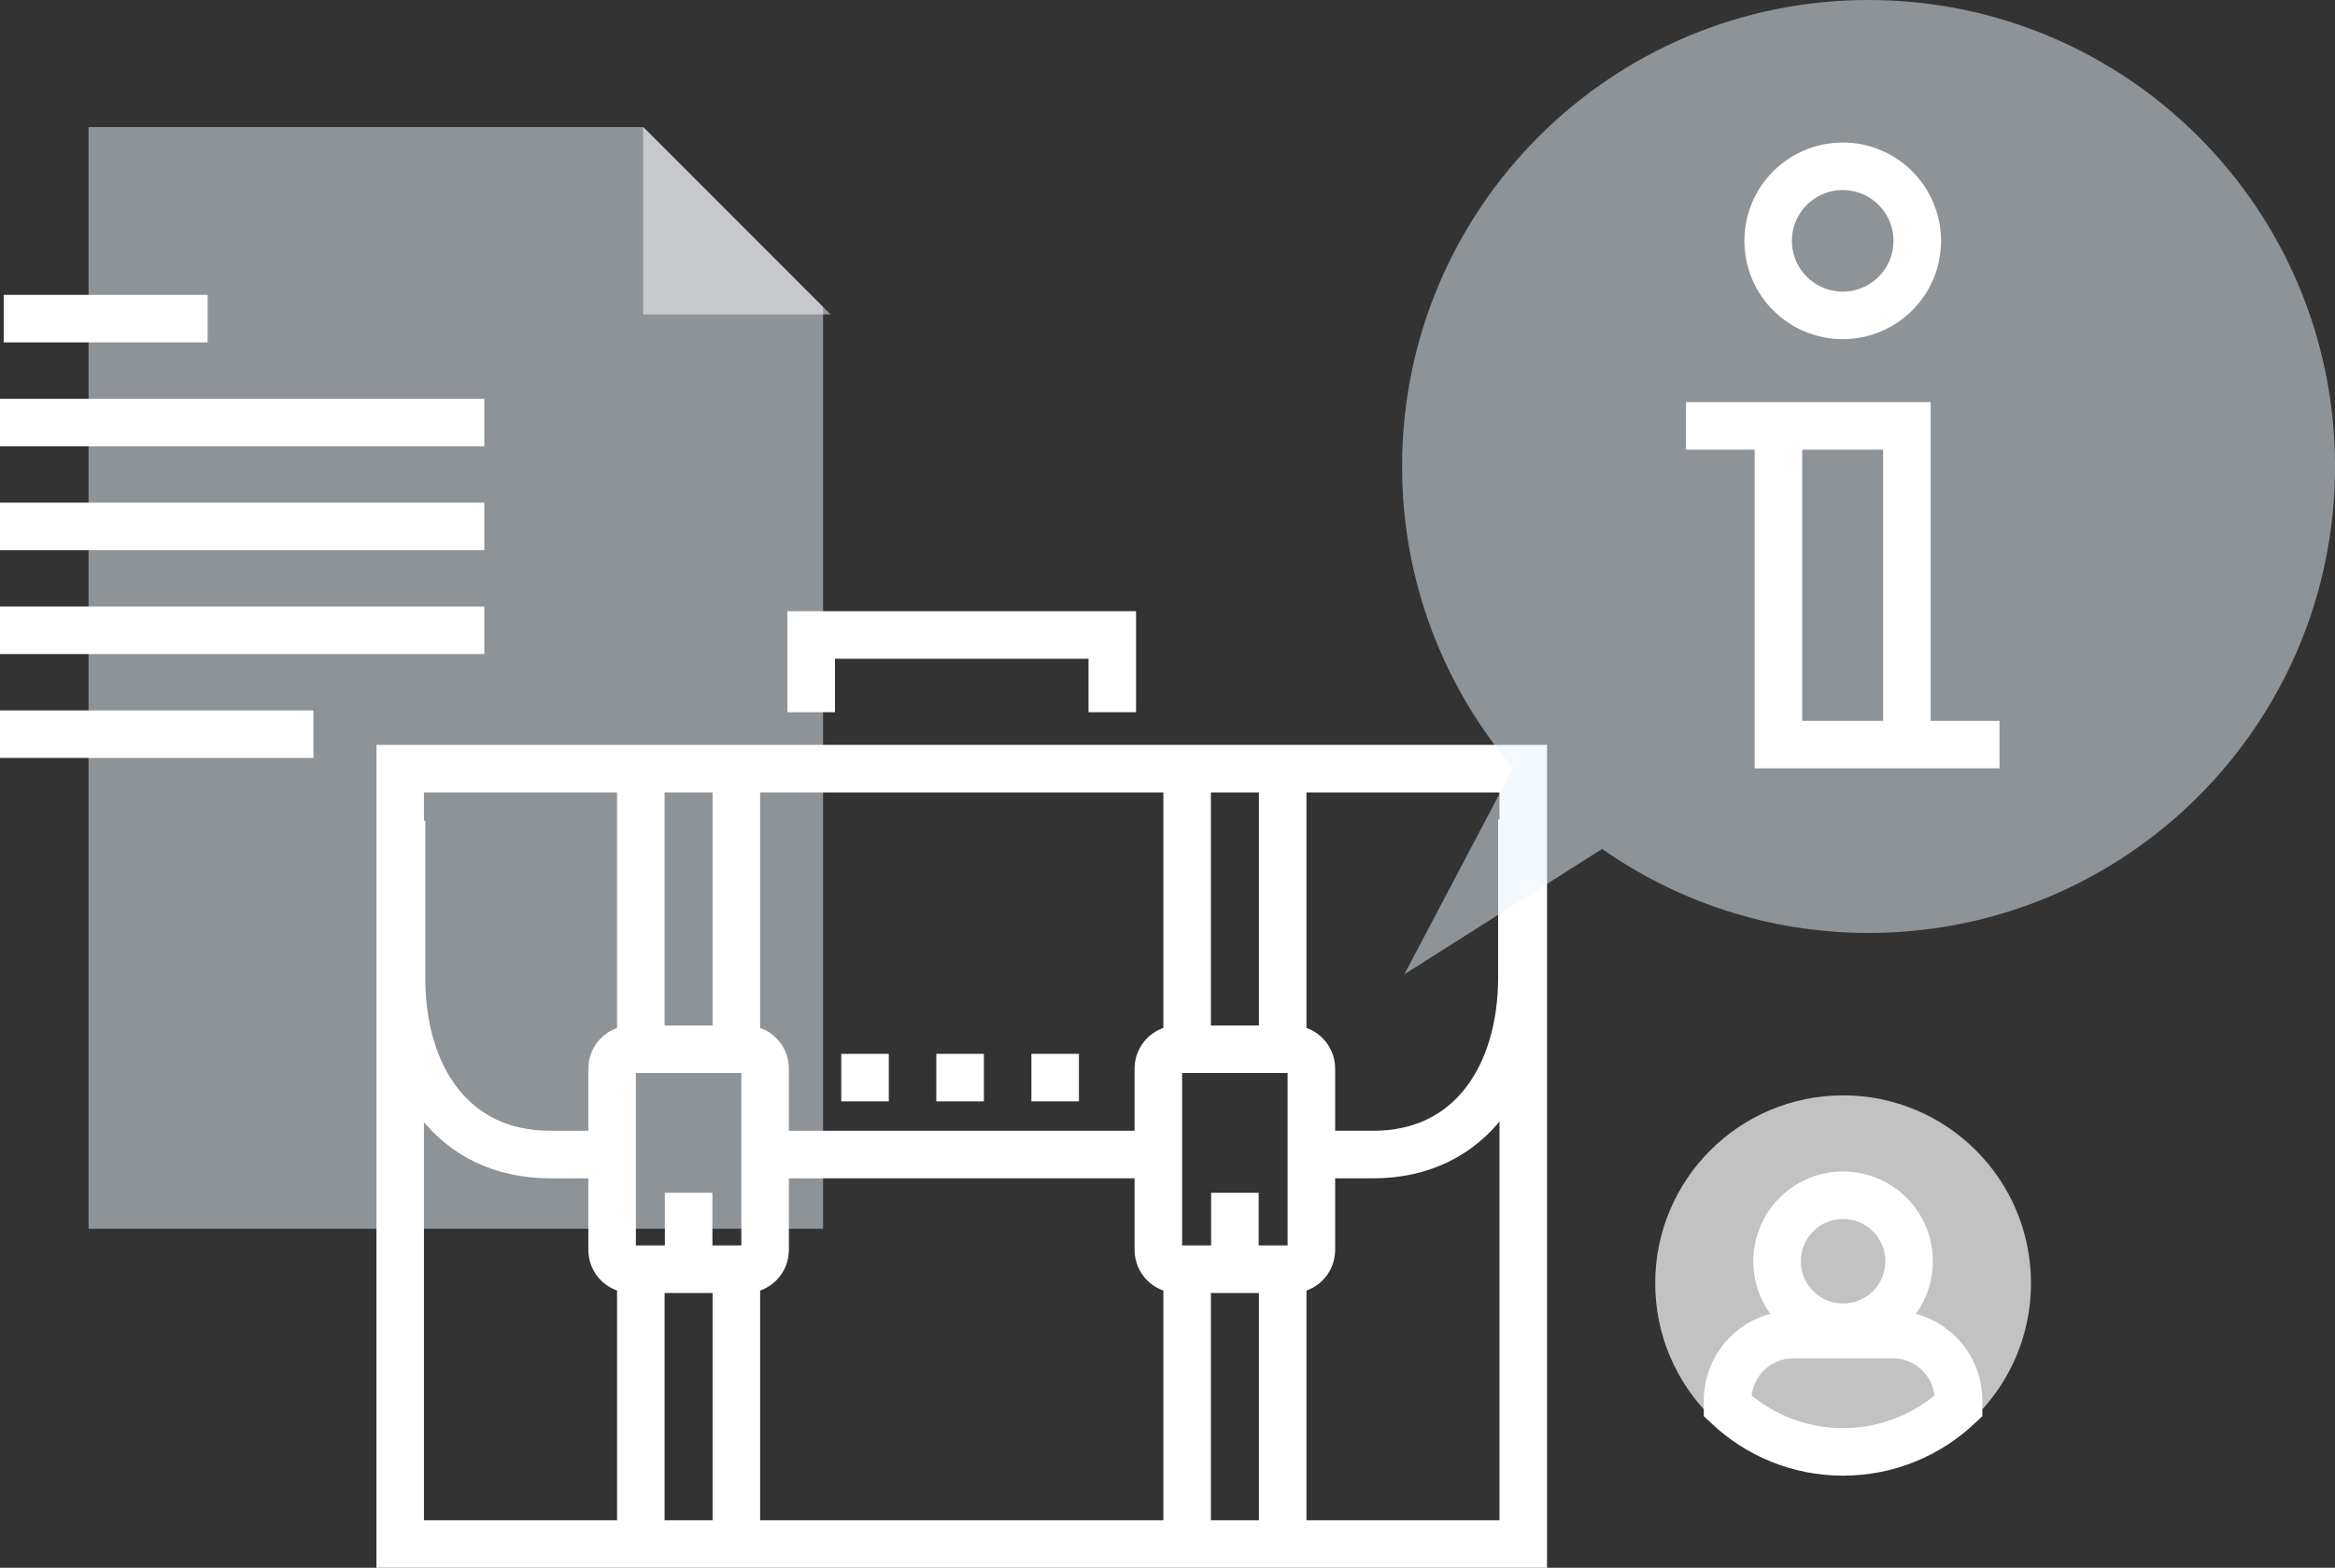 <?xml version="1.0" encoding="utf-8"?>
<!-- Generator: Adobe Illustrator 27.2.0, SVG Export Plug-In . SVG Version: 6.00 Build 0)  -->
<svg version="1.1" xmlns="http://www.w3.org/2000/svg" xmlns:xlink="http://www.w3.org/1999/xlink" x="0px" y="0px"
	 viewBox="0 0 654.93 439.79" style="enable-background:new 0 0 654.93 439.79;" xml:space="preserve">
<rect x="0" y="0" width="654.93" height="439.79" fill="#333333" stroke="none"/>
<style type="text/css">
	.st0{display:none;}
	.st1{display:inline;fill:#EAF4FE;}
	.st2{fill:#E8841E;}
	.st3{opacity:0.7;fill:#FFFFFF;}
	.st4{opacity:0.5;fill:#EAF4FE;}
	.st5{fill:none;stroke:#FFFFFF;stroke-width:13.333;}
	.st6{opacity:0.5;fill:#FFFFFF;}
	.st7{fill:none;stroke:#FFFFFF;stroke-width:13.333;stroke-miterlimit:10;}
	.st8{fill:none;stroke:#FFFFFF;stroke-width:13.333;stroke-dasharray:13.333;}
	.st9{fill:none;stroke:#FFFFFF;stroke-width:13.333;stroke-linejoin:bevel;stroke-miterlimit:10;}
	.st10{fill:none;stroke:#FFFFFF;stroke-width:13.333;stroke-linecap:round;stroke-miterlimit:10;}
	.st11{fill:none;}
	.st12{fill:#FFFFFF;}
	.st13{fill:none;stroke:#FFFFFF;stroke-width:13.333;stroke-dasharray:13.547,13.547;}
	.st14{fill:none;stroke:#FFFFFF;stroke-width:13.333;stroke-linejoin:bevel;}
	.st15{fill:none;stroke:#FFFFFF;stroke-width:13.333;stroke-dasharray:13.314,13.314;}
	.st16{fill:none;stroke:#FFFFFF;stroke-width:13.333;stroke-linejoin:round;stroke-miterlimit:10;}
</style>
<g id="Layer_2">
	<g class="st0">
		<rect x="-133.58" y="-200.17" class="st1" width="901.96" height="901.97"/>
	</g>
</g>
<g id="Layer_3">
</g>
<g id="Layer_4">
	<g>
		<g>
			<polygon class="st4" points="180.42,35.64 24.83,35.64 24.83,344.69 230.86,344.69 230.86,86.11 			"/>
			<g>
				<polygon class="st6" points="180.39,88.19 232.94,88.19 180.39,35.62 				"/>
			</g>
		</g>
		<g>
			<line class="st5" x1="1.04" y1="89.38" x2="58.24" y2="89.38"/>
			<line class="st5" x1="0" y1="118.52" x2="135.84" y2="118.52"/>
			<line class="st5" x1="0" y1="147.67" x2="135.84" y2="147.67"/>
			<line class="st5" x1="0" y1="176.81" x2="135.84" y2="176.81"/>
			<line class="st5" x1="0" y1="205.95" x2="87.91" y2="205.95"/>
		</g>
		<g>
			<path class="st3" d="M569.66,359.97c0,29.1-23.6,52.7-52.7,52.7c-29.11,0-52.7-23.59-52.7-52.7c0-29.11,23.6-52.7,52.7-52.7
				C546.06,307.27,569.66,330.87,569.66,359.97z"/>
			<path class="st5" d="M535.47,353.8c0,10.22-8.29,18.51-18.52,18.51c-10.22,0-18.51-8.29-18.51-18.51
				c0-10.23,8.29-18.52,18.51-18.52C527.18,335.29,535.47,343.57,535.47,353.8z"/>
			<path class="st5" d="M530.84,374.36h-27.77c-10.23,0-18.52,8.29-18.52,18.52v1.51c8.47,7.98,19.85,12.89,32.4,12.89
				c12.56,0,23.93-4.92,32.4-12.89v-1.51C549.36,382.66,541.07,374.36,530.84,374.36z"/>
		</g>
		<g>
			<line class="st8" x1="235.96" y1="302.29" x2="303.54" y2="302.29"/>
			<g>
				<path class="st5" d="M171.44,323.87h-17.09c-27.48,0-41.72-21.94-41.72-49.42v-44.23"/>
				<path class="st5" d="M426.87,229.89v44.23c0,27.47-14.23,49.75-41.72,49.75H367.9"/>
			</g>
			<g>
				<g>
					<g>
						<line class="st5" x1="206.54" y1="292.71" x2="206.54" y2="216.49"/>
						<line class="st5" x1="179.74" y1="292.71" x2="179.74" y2="216.49"/>
					</g>
					<g>
						<line class="st5" x1="206.54" y1="430.76" x2="206.54" y2="354.53"/>
						<line class="st5" x1="179.74" y1="430.76" x2="179.74" y2="354.53"/>
					</g>
					<path class="st5" d="M214.6,350.63c0,2.99-2.42,5.41-5.4,5.41h-32.1c-3,0-5.41-2.42-5.41-5.41v-50.89c0-2.98,2.41-5.4,5.41-5.4
						h32.1c2.98,0,5.4,2.42,5.4,5.4V350.63z"/>
					<line class="st5" x1="193.15" y1="352.68" x2="193.15" y2="334.59"/>
				</g>
				<g>
					<g>
						<line class="st5" x1="359.77" y1="292.71" x2="359.77" y2="216.49"/>
						<line class="st5" x1="332.97" y1="292.71" x2="332.97" y2="216.49"/>
					</g>
					<g>
						<line class="st5" x1="359.77" y1="430.76" x2="359.77" y2="354.53"/>
						<line class="st5" x1="332.97" y1="430.76" x2="332.97" y2="354.53"/>
					</g>
					<path class="st5" d="M367.82,350.63c0,2.99-2.41,5.41-5.4,5.41h-32.11c-2.99,0-5.41-2.42-5.41-5.41v-50.89
						c0-2.98,2.41-5.4,5.41-5.4h32.11c2.99,0,5.4,2.42,5.4,5.4V350.63z"/>
					<line class="st5" x1="346.37" y1="352.68" x2="346.37" y2="334.59"/>
				</g>
			</g>
			<line class="st5" x1="214.41" y1="323.87" x2="325.1" y2="323.87"/>
			<rect x="112.25" y="215.62" class="st5" width="315" height="217.5"/>
			<polyline class="st5" points="227.53,199.79 227.53,178.12 311.98,178.12 311.98,199.79 			"/>
		</g>
		<path class="st4" d="M524.11,0c-72.28,0-130.85,58.56-130.85,130.84c0,32.3,11.73,61.8,31.13,84.63l-30.49,57.83l55.47-35.15
			c21.18,14.81,46.91,23.56,74.74,23.56c72.25,0,130.83-58.6,130.83-130.87C654.93,58.56,596.36,0,524.11,0z"/>
		<g>
			<polyline class="st5" points="534.86,208.87 534.86,119.47 472.86,119.47 			"/>
			<polyline class="st5" points="498.82,119.47 498.82,208.87 560.83,208.87 			"/>
		</g>
		<path class="st5" d="M537.76,67.56c0,11.55-9.36,20.91-20.91,20.91c-11.55,0-20.91-9.36-20.91-20.91
			c0-11.55,9.36-20.91,20.91-20.91C528.39,46.65,537.76,56.01,537.76,67.56z"/>
	</g>
</g>
</svg>
